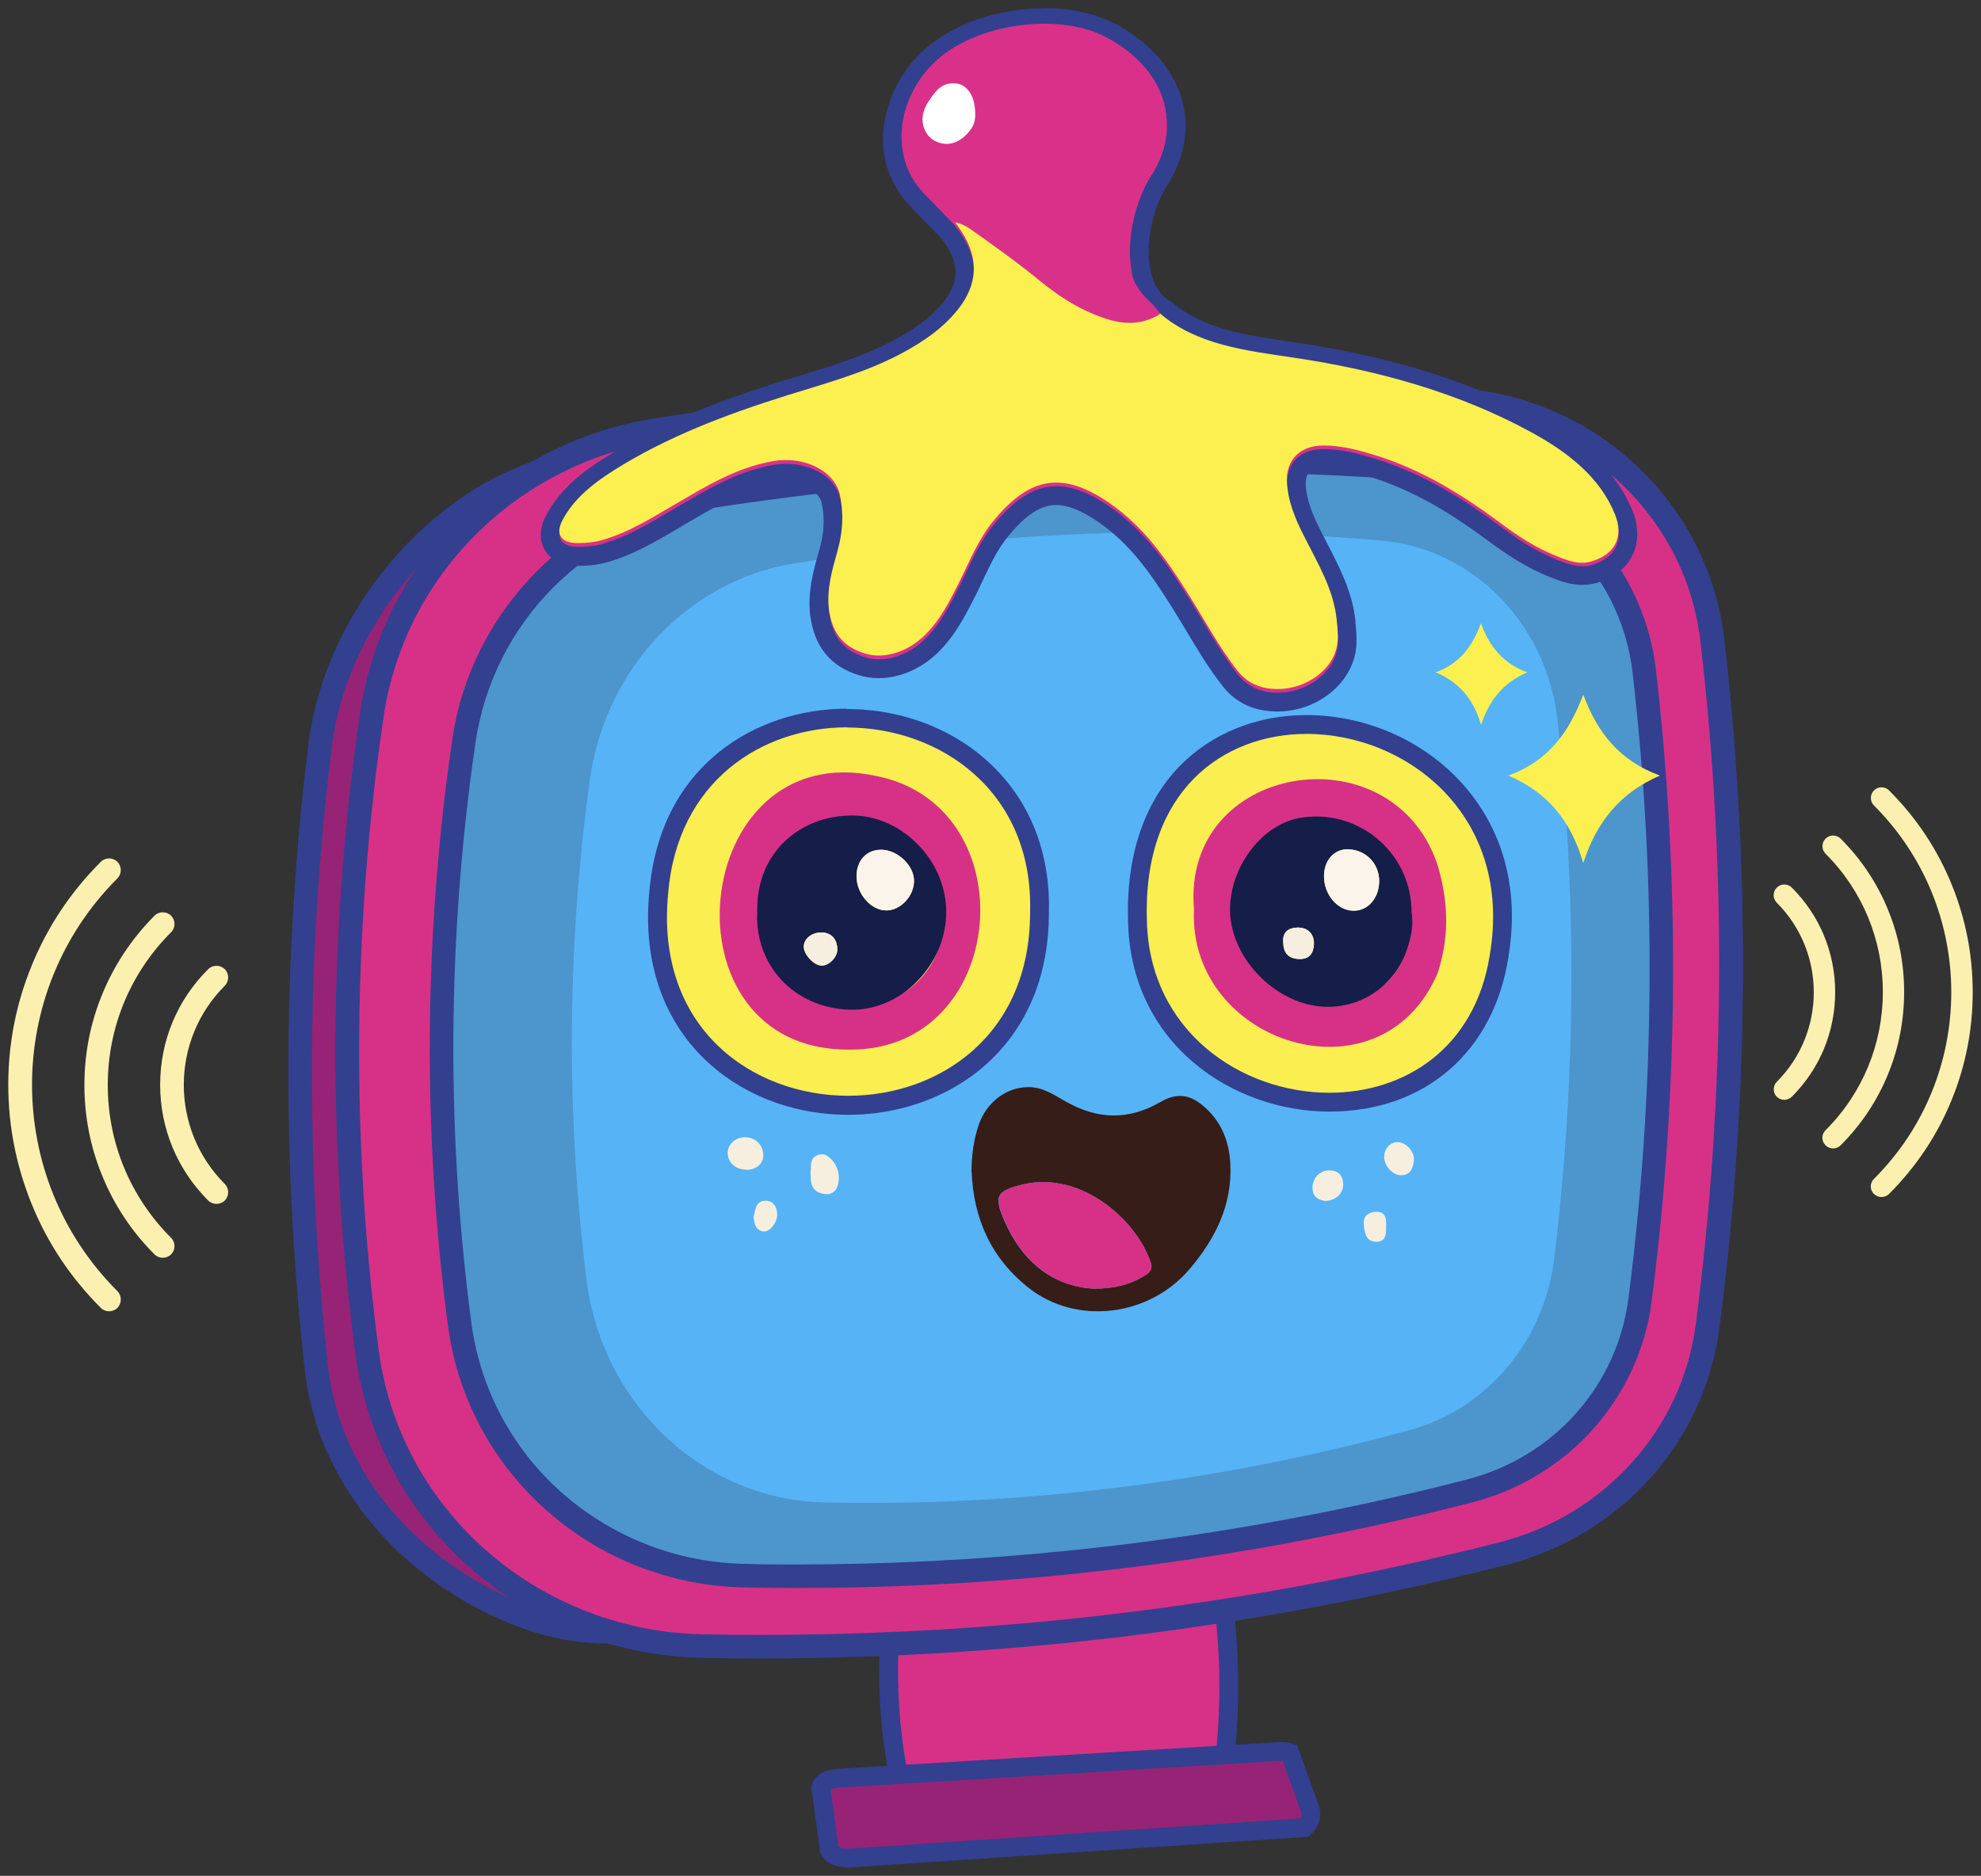 <?xml version="1.0" encoding="UTF-8"?><svg id="Layer_1" xmlns="http://www.w3.org/2000/svg" viewBox="0 0 105.14 99.58"><rect x="0" y="0" width="105.14" height="99.58" fill="#333333" stroke="none"/><defs><style>.cls-1{fill:#fcf0b1;}.cls-2{fill:#4d95cd;}.cls-3{fill:#32408f;}.cls-4{fill:#fbf4eb;}.cls-5,.cls-6{fill:#d73187;}.cls-7{fill:#56b3f6;}.cls-7,.cls-8,.cls-9,.cls-6{stroke:#32408f;stroke-miterlimit:10;}.cls-8{stroke-width:1.25px;}.cls-8,.cls-9{fill:#972376;}.cls-10{fill:#faee50;}.cls-11{fill:#fff;}.cls-12{fill:#361d18;}.cls-13{fill:#151e48;}.cls-14{fill:#fcf050;}.cls-15{fill:#d93189;}.cls-16{fill:#f6efe0;}</style></defs><path class="cls-8" d="M74.99,35.06c-.62-6.4-4.97-11.41-10.41-11.92-5.59-.53-11.82-.73-18.55-.37-4.56.25-8.86.73-12.86,1.37-1.01.16-2.01.33-2.99.51-6.22,1.14-12.3,7.63-13.2,14.99-.64,5.25-1.07,11.15-1.05,17.59.01,5.53.34,10.65.85,15.3.75,6.88,6.17,11.68,11.61,13.47,1.15.38,2.36.59,3.6.62,4.69.11,9.84-.08,15.36-.75,7.11-.86,13.48-2.35,19-4.04,4.5-1.38,7.86-5.85,8.45-11.3.62-5.73,1.03-12.15,1.01-19.15-.01-5.88-.33-11.35-.81-16.34Z"/><path class="cls-7" d="M21.29,38.49c1.08-7.32,6.91-13.1,14.35-14.24,5.79-.88,12.14-1.56,18.98-1.87,8.07-.37,15.51-.16,22.21.37,6.51.51,11.72,5.48,12.46,11.85.58,4.96.95,10.4.97,16.25.02,6.96-.46,13.34-1.21,19.04-.71,5.42-4.73,9.86-10.11,11.23-6.61,1.69-14.23,3.17-22.74,4.02-6.6.66-12.77.85-18.39.74-8.51-.16-15.66-6.39-16.76-14.67-.61-4.63-1-9.72-1.02-15.22-.01-6.4.49-12.27,1.26-17.49Z"/><path class="cls-6" d="M47.32,85.51c.2-1.87,1.64-3.4,3.54-3.77,1.48-.29,3.1-.53,4.86-.68,2.07-.18,3.98-.21,5.71-.14,1.68.06,3.07,1.27,3.33,2.88.2,1.25.35,2.63.42,4.12.08,1.77.02,3.39-.11,4.85-.12,1.38-1.11,2.55-2.48,2.96-1.68.5-3.62.96-5.8,1.26-1.69.24-3.27.35-4.72.38-2.19.05-4.09-1.46-4.46-3.55-.21-1.17-.36-2.46-.42-3.86-.07-1.63,0-3.12.14-4.46Z"/><path class="cls-2" d="M89.09,34.57c-.78-6.37-6.27-11.34-13.12-11.85-7.05-.52-14.89-.73-23.39-.37-7.2.31-14.17-.17-19.98,1.87-5.2,1.83-10.64,7.39-11.77,14.71-.81,5.22-1.34,11.09-1.33,17.49.01,5.5.43,10.59,1.07,15.22,1.15,8.29,6.52,13.33,14.3,14.21,5.88.67,12.41-.08,19.36-.74,8.96-.85,16.99-2.33,23.95-4.02,5.67-1.38,9.91-5.81,10.65-11.23.78-5.7,1.29-12.08,1.27-19.04-.02-5.85-.41-11.29-1.02-16.25ZM82.49,66.82c-.54,4.38-3.57,7.97-7.64,9.09-4.99,1.36-10.75,2.56-17.18,3.25-4.99.54-9.65.69-13.89.6-6.43-.13-11.83-5.17-12.66-11.87-.46-3.74-.76-7.86-.77-12.31-.01-5.18.37-9.92.95-14.15.81-5.92,5.22-10.6,10.84-11.52,4.37-.71,9.17-1.26,14.34-1.52,6.09-.3,11.72-.13,16.78.3,4.92.41,8.85,4.44,9.41,9.58.44,4.01.72,8.41.73,13.14.02,5.63-.35,10.79-.91,15.4Z"/><path class="cls-5" d="M40.36,87.42c-1.03,0-2.05-.01-3.06-.03-1.55-.03-3.09-.25-4.59-.66-7.1-1.94-12.31-7.82-13.25-14.97-.69-5.2-1.04-10.49-1.05-15.72-.01-6.03.43-12.11,1.3-18.07,1.16-7.85,7.3-13.95,15.28-15.17,1.21-.18,2.44-.36,3.69-.52,5.24-.69,10.58-1.17,15.89-1.41,2.79-.13,5.62-.19,8.41-.19,4.82,0,9.7.19,14.5.57,6.96.55,12.58,5.9,13.38,12.73.65,5.55.98,11.19,1,16.77.02,6.55-.4,13.16-1.25,19.66-.76,5.84-5.03,10.58-10.86,12.07-7.69,1.96-15.59,3.36-23.48,4.15-5.27.53-10.63.8-15.92.8h0ZM62.97,24.42c-2.53,0-5.1.06-7.63.18-5.57.26-11.19.8-16.71,1.61l-1.05.16c-6.77,1.05-11.98,6.27-12.96,12.99-.79,5.45-1.19,11.01-1.18,16.52.01,4.79.33,9.62.95,14.37.7,5.33,4.08,9.83,9.06,12.04,1.92.85,3.97,1.31,6.08,1.35.92.02,1.85.03,2.79.03,4.79,0,9.64-.25,14.41-.73,7.15-.73,14.31-2,21.28-3.8,4.86-1.25,8.41-5.23,9.04-10.14.77-5.94,1.15-11.99,1.13-18-.02-5.11-.32-10.28-.91-15.36-.66-5.74-5.34-10.24-11.13-10.7-4.36-.35-8.79-.52-13.16-.52Z"/><path class="cls-3" d="M62.98,21.3c5.12,0,9.95.21,14.46.57,6.69.52,12.05,5.64,12.81,12.18.59,5.1.98,10.69.99,16.7.02,7.15-.48,13.72-1.24,19.57-.73,5.57-4.86,10.13-10.4,11.55-6.79,1.73-14.63,3.25-23.38,4.13-5.62.56-10.93.79-15.86.79-1.03,0-2.04-.01-3.04-.03-1.53-.03-3.02-.25-4.43-.64-6.7-1.83-11.87-7.42-12.79-14.45-.63-4.75-1.03-9.99-1.04-15.64-.01-6.58.51-12.61,1.3-17.98,1.11-7.52,7.1-13.47,14.75-14.64,1.2-.18,2.43-.36,3.68-.52,4.93-.65,10.22-1.15,15.83-1.4,2.87-.13,5.67-.19,8.38-.19M42.31,84.3c4.51,0,9.35-.21,14.48-.73,7.99-.81,15.16-2.22,21.37-3.82,5.06-1.31,8.84-5.52,9.5-10.67.7-5.41,1.15-11.47,1.14-18.08-.02-5.56-.37-10.72-.91-15.43-.7-6.05-5.59-10.77-11.71-11.25-4.11-.33-8.53-.52-13.21-.52-2.48,0-5.04.06-7.66.18-6.01.28-11.62.86-16.77,1.62-.35.05-.71.11-1.06.16-6.99,1.08-12.47,6.57-13.48,13.52-.72,4.96-1.2,10.53-1.19,16.61.01,5.22.38,10.06.96,14.45.74,5.67,4.43,10.32,9.42,12.53,1.94.86,4.08,1.36,6.32,1.4.92.02,1.85.03,2.8.03M62.98,20.05c-2.8,0-5.64.06-8.43.19-5.32.24-10.68.72-15.94,1.41-1.25.17-2.5.34-3.7.53-8.26,1.26-14.61,7.57-15.8,15.69-.88,5.99-1.32,12.1-1.31,18.17.01,5.26.37,10.58,1.06,15.8.98,7.4,6.36,13.48,13.7,15.49,1.54.42,3.14.65,4.74.68,1.01.02,2.03.03,3.07.03,5.32,0,10.69-.27,15.99-.8,7.91-.79,15.84-2.2,23.57-4.16,6.09-1.56,10.53-6.5,11.33-12.6.85-6.52,1.27-13.16,1.25-19.74-.02-5.6-.35-11.27-1-16.84-.83-7.13-6.7-12.72-13.95-13.28-4.82-.38-9.72-.57-14.55-.57h0ZM42.31,83.05c-.94,0-1.86,0-2.77-.03-2.03-.04-3.99-.47-5.84-1.29-4.77-2.12-8.02-6.44-8.69-11.55-.62-4.72-.94-9.53-.95-14.29-.01-5.47.38-11,1.17-16.43.94-6.45,5.94-11.46,12.44-12.47.35-.05.69-.11,1.05-.16,5.5-.81,11.1-1.35,16.65-1.61,2.52-.12,5.08-.17,7.61-.17,4.36,0,8.77.17,13.11.52,5.49.44,9.94,4.7,10.56,10.15.58,5.05.89,10.19.9,15.29.02,5.98-.36,12.01-1.12,17.91-.6,4.65-3.97,8.43-8.57,9.62-6.93,1.79-14.06,3.06-21.18,3.78-4.75.48-9.58.73-14.35.73h0Z"/><path class="cls-9" d="M69.21,97.02l-24.04,1.61c-.53.05-1.03-.13-1.15-.42l-.43-3.14c-.14-.32.28-.64.88-.67l23.41-1.42c.2-.01.39,0,.57.06l1.06,2.94c.15.32.03.79-.29,1.03Z"/><path class="cls-15" d="M67.8,37.28c-.2,0-.4-.02-.6-.05-.78-.12-1.42-.49-1.9-1.11-.74-.94-1.34-1.95-1.93-2.93-.25-.43-.51-.85-.77-1.27-1.1-1.74-2.23-3.4-4.03-4.63-.96-.66-1.78-.98-2.51-.98-.98,0-1.89.58-2.95,1.87-.59.72-.97,1.52-1.37,2.38-.13.27-.26.55-.4.82-.53,1.06-1.04,2.06-1.91,2.92-.78.76-1.8,1.2-2.78,1.2-.3,0-.6-.04-.88-.13-1.32-.4-2.06-1.29-2.25-2.72-.15-1.15.15-2.21.44-3.24.29-1.04.33-1.96.15-2.81-.18-.85-1.19-1.47-2.39-1.47-.19,0-.39.02-.59.05-1.74.3-3.15,1.13-4.66,2.01l-.89.52c-1.07.63-2.18,1.28-3.47,1.65-.42.12-.87.18-1.39.18-.86,0-1.22-.33-1.38-.59-.15-.25-.27-.69.06-1.33.71-1.36,1.94-2.25,2.93-2.88,3.04-1.92,6.37-3.1,9.23-4l1.07-.33c1.67-.51,3.4-1.04,4.93-1.86,1.4-.74,2.36-1.5,3-2.38.91-1.24.83-2.46-.25-3.84,0,0-1.65-1.72-1.65-1.72-2.08-2.17-1.44-5.24.26-7.15,1.39-1.56,3.88-2.53,6.49-2.53,1.3,0,2.47.24,3.39.7,1.72.86,2.96,2.21,3.42,3.72.39,1.29.19,2.68-.58,4.02-.96,1.38-1.42,3.56-1.07,5.12.2.89.62,1.54,1.26,1.91,1.8,1.52,4.06,1.86,6.45,2.21l.48.07c5.03.75,9.2,2.07,12.78,4.03,2.44,1.33,3.91,2.8,4.64,4.61.28.69.28,1.36.01,1.92-.28.58-.83,1-1.58,1.22-.21.06-.43.09-.65.09-.56,0-1.06-.2-1.5-.37-1.24-.48-2.28-1.2-3.14-1.83-1.73-1.28-3.86-2.7-6.51-3.52-.93-.29-1.73-.48-2.59-.49h0c-.48,0-.87.13-1.11.39-.23.23-.34.58-.33.99.03.97.44,1.89.88,2.75l.31.6c.64,1.23,1.3,2.5,1.45,3.96.05.47.09.87.05,1.29-.15,1.63-1.8,2.96-3.68,2.96Z"/><path class="cls-3" d="M55.43,1.44c1.18,0,2.3.22,3.17.65,2.48,1.24,4.44,3.88,2.63,7.04-1.46,2.08-2.02,6.32.37,7.71,1.96,1.67,4.55,1.96,7.11,2.34,4.49.67,8.77,1.87,12.61,3.97,1.95,1.07,3.63,2.39,4.42,4.36.47,1.16,0,2.11-1.25,2.48-.17.05-.34.07-.51.07-.47,0-.9-.17-1.33-.34-1.12-.44-2.09-1.08-3.01-1.77-2.01-1.49-4.13-2.82-6.66-3.6-.88-.27-1.76-.51-2.73-.51,0,0,0,0-.01,0-1.28,0-1.96.79-1.93,1.89.04,1.05.45,2.02.93,2.96.72,1.42,1.55,2.8,1.71,4.38.04.4.09.8.05,1.19-.13,1.41-1.59,2.51-3.18,2.51-.17,0-.35-.01-.53-.04-.68-.11-1.19-.42-1.59-.92-1.03-1.32-1.79-2.77-2.67-4.16-1.12-1.77-2.3-3.5-4.17-4.78-1.06-.73-1.97-1.06-2.79-1.06-1.23,0-2.27.75-3.34,2.06-.82,1.01-1.26,2.17-1.83,3.29-.49.98-.98,1.96-1.82,2.78-.69.67-1.58,1.06-2.43,1.06-.25,0-.5-.03-.73-.11-1.25-.38-1.75-1.22-1.9-2.31-.14-1.08.16-2.11.45-3.14.28-.99.34-1.98.13-2.96-.24-1.12-1.49-1.86-2.88-1.86-.22,0-.45.02-.67.06-2,.35-3.61,1.37-5.25,2.32-1.22.71-2.4,1.46-3.82,1.87-.42.12-.84.16-1.25.16-.01,0-.03,0-.04,0-.9,0-1.2-.47-.83-1.19.59-1.14,1.61-1.96,2.75-2.68,2.79-1.76,5.9-2.94,9.11-3.95,2.07-.65,4.18-1.21,6.09-2.22,1.25-.66,2.38-1.45,3.17-2.52,1.15-1.57.84-3.06-.29-4.49,0,0,0,0,0,0-.55-.57-1.1-1.14-1.65-1.71-1.94-2.02-1.2-4.83.27-6.47,1.4-1.57,3.87-2.36,6.12-2.36M55.43.44c-2.76,0-5.39,1.03-6.87,2.69-1.85,2.08-2.53,5.44-.24,7.83.54.57,1.09,1.14,1.64,1.7.93,1.2,1,2.16.22,3.22-.6.82-1.5,1.53-2.84,2.23-1.49.79-3.12,1.29-4.85,1.82-.36.11-.72.22-1.08.33-2.89.91-6.26,2.11-9.34,4.06-1.04.66-2.34,1.6-3.1,3.07-.46.89-.23,1.52-.05,1.82.23.38.72.83,1.76.83h0c.61,0,1.11-.07,1.57-.2,1.36-.39,2.49-1.06,3.59-1.7l.45-.27.43-.25c1.46-.85,2.84-1.66,4.49-1.95.16-.03.33-.04.5-.04.94,0,1.77.47,1.9,1.07.17.79.13,1.6-.12,2.48l-.03.09c-.29,1.03-.62,2.2-.45,3.45.22,1.62,1.09,2.68,2.6,3.13.33.1.67.15,1.02.15,1.11,0,2.25-.49,3.13-1.34.93-.91,1.46-1.95,1.97-2.96l.05-.09c.14-.28.27-.56.4-.84.39-.82.76-1.6,1.3-2.27.96-1.17,1.75-1.69,2.57-1.69.63,0,1.36.29,2.23.89,1.72,1.18,2.82,2.79,3.89,4.49.26.42.52.84.77,1.26.59.99,1.2,2.02,1.96,2.98.56.72,1.31,1.15,2.22,1.29.22.03.45.05.68.05,2.14,0,4.01-1.53,4.18-3.42.04-.46,0-.91-.04-1.3v-.08c-.16-1.55-.85-2.86-1.51-4.14-.1-.2-.21-.4-.31-.6-.47-.93-.79-1.72-.82-2.54,0-.19.02-.45.19-.62.19-.19.51-.23.74-.23.8,0,1.55.19,2.45.46,2.58.8,4.66,2.19,6.36,3.45.89.66,1.97,1.39,3.24,1.89.49.19,1.04.41,1.69.41.27,0,.53-.04.79-.11,1.13-.33,1.66-.99,1.89-1.49.33-.69.33-1.49,0-2.32-1.02-2.53-3.26-3.99-4.86-4.86-3.62-1.98-7.86-3.32-12.94-4.08l-.48-.07c-2.32-.34-4.51-.67-6.13-2.05-.05-.04-.09-.07-.15-.1-.51-.3-.86-.83-1.02-1.58-.31-1.43.1-3.45.97-4.69.02-.02.03-.05.05-.08.84-1.46,1.05-2.98.62-4.41-.49-1.63-1.83-3.1-3.67-4.02-.99-.49-2.24-.76-3.61-.76h0Z"/><path class="cls-14" d="M61.58,16.65c1.96,1.67,4.55,1.96,7.11,2.34,4.49.67,8.77,1.87,12.61,3.97,1.95,1.07,3.63,2.39,4.42,4.36.47,1.16,0,2.11-1.25,2.48-.66.2-1.26-.04-1.83-.27-1.12-.44-2.09-1.08-3.01-1.77-2.01-1.49-4.13-2.82-6.66-3.6-.88-.27-1.76-.51-2.73-.51-1.28,0-1.97.79-1.94,1.89.04,1.05.45,2.02.93,2.96.72,1.42,1.55,2.8,1.71,4.38.04.4.09.8.05,1.19-.14,1.56-1.93,2.74-3.71,2.47-.68-.11-1.19-.42-1.59-.92-1.03-1.32-1.79-2.77-2.67-4.16-1.12-1.77-2.3-3.5-4.17-4.78-2.65-1.81-4.34-1.19-6.14.99-.82,1.01-1.26,2.17-1.83,3.29-.49.98-.98,1.96-1.82,2.78-.89.87-2.13,1.27-3.16.95-1.25-.38-1.75-1.22-1.9-2.31-.14-1.08.16-2.11.45-3.14.28-.99.34-1.98.13-2.96-.28-1.3-1.92-2.09-3.55-1.8-2,.35-3.61,1.37-5.25,2.32-1.22.71-2.4,1.46-3.82,1.87-.43.12-.86.16-1.29.16-.9,0-1.2-.47-.83-1.19.59-1.14,1.61-1.96,2.75-2.68,2.79-1.76,5.9-2.94,9.11-3.95,2.07-.65,4.18-1.21,6.09-2.22,1.25-.66,2.38-1.45,3.17-2.52,1.15-1.57.84-3.07-.3-4.5.36.06.65.23.92.42,1.23.87,2.46,1.76,3.62,2.7.87.71,1.81,1.35,2.89,1.78,1.05.42,2.15.69,3.28.08.07-.04.13-.09.2-.13h0Z"/><path class="cls-15" d="M61.38,16.78c-1.13.61-2.23.35-3.28-.08-1.09-.44-2.03-1.08-2.89-1.78-1.16-.95-2.38-1.83-3.62-2.7-.27-.19-.56-.36-.92-.42-.55-.57-1.1-1.14-1.65-1.71-1.94-2.02-1.2-4.83.27-6.47,2.13-2.4,6.77-2.97,9.29-1.71,2.48,1.24,4.44,3.88,2.63,7.04-1.07,1.78-2.44,4.95-.21,7.04.24.23.36.38.58.66l-.2.14Z"/><path class="cls-11" d="M51.51,6.89c.25-.33.27-.69.24-1.06h0c-.05-.76-.42-1.34-1.01-1.4-.82-.08-1.14.49-1.48.99-.12.17-.2.37-.25.56-.18.67.17,1.36.76,1.57.63.23,1.24,0,1.74-.66"/><path class="cls-12" d="M51.57,62.2c.09,2.47,1.03,4.6,3.03,6.17,2.53,1.99,6.36,1.53,8.51-.97,1.37-1.6,2.29-3.4,2.19-5.58-.05-1.16-.43-2.19-1.31-3-.79-.72-1.49-.85-2.42-.31-1.68.97-3.31.92-4.98-.02-.64-.36-1.26-.8-2.05-.78-1.15.02-2.18.81-2.59,1.99-.27.79-.38,1.6-.39,2.49ZM58.05,68.41c-2.18-.13-3.79-1.42-4.74-3.6-.58-1.32-.43-1.59.97-1.93,3.08-.74,6.05,1.87,6.8,4.17.09.28-.02.47-.27.63-.77.49-1.61.73-2.77.73h0Z"/><path class="cls-16" d="M43.02,62.19c.01.23,0,.42.04.61.08.39.38.55.74.59.39.04.61-.2.68-.53.12-.56-.05-1.06-.48-1.43-.17-.15-.41-.21-.65-.09-.4.2-.28.57-.33.86h0Z"/><path class="cls-16" d="M39.62,62.1c.51,0,.89-.32.89-.76,0-.54-.39-.95-.94-.97-.5-.02-.94.36-.95.81,0,.53.41.91.99.91h0Z"/><path class="cls-16" d="M73.46,61.38c0,.53.47,1.03.93,1.01.5-.03.61-.41.65-.79.05-.48-.44-.98-.88-.97-.37,0-.7.36-.69.75Z"/><path class="cls-16" d="M70.36,63.75c.54-.01.95-.42.93-.9-.02-.45-.26-.71-.72-.72-.51-.02-.92.42-.91.94.01.49.34.64.7.69Z"/><path class="cls-16" d="M39.99,64.6c.05.34.09.7.51.77.34.06.74-.45.75-.88,0-.41-.2-.74-.6-.75-.53-.01-.56.46-.65.85h0Z"/><path class="cls-16" d="M73.57,65.09c.01-.39-.02-.79-.57-.76-.38.02-.65.23-.62.65.04.42.09.92.64.94.52.02.57-.4.54-.83h0Z"/><path class="cls-5" d="M58.05,68.41c1.16,0,2-.24,2.77-.73.25-.16.36-.35.27-.63-.76-2.3-3.72-4.91-6.8-4.17-1.4.34-1.55.61-.97,1.93.95,2.18,2.56,3.47,4.74,3.6h0Z"/><path class="cls-10" d="M45.01,58.68c-3.02,0-5.82-1.18-7.68-3.23-1.86-2.05-2.69-4.83-2.38-8.05.53-6.41,5.41-9.28,10-9.28,2.92,0,5.68,1.12,7.57,3.07,1.82,1.88,2.73,4.4,2.65,7.29v.04c-.01,2.92-.98,5.42-2.8,7.25-1.85,1.85-4.53,2.91-7.36,2.91h0Z"/><path class="cls-3" d="M44.96,38.62c4.94,0,9.91,3.4,9.71,9.84h0c0,6.5-4.83,9.71-9.65,9.71-5.12,0-10.24-3.61-9.56-10.73.49-5.98,4.99-8.83,9.51-8.83M44.96,37.62c-4.83,0-9.95,3.01-10.5,9.75-.32,3.35.55,6.26,2.51,8.42,1.96,2.15,4.89,3.39,8.05,3.39,2.96,0,5.78-1.11,7.71-3.05,1.92-1.92,2.93-4.55,2.94-7.6v-.02c.09-3.03-.87-5.68-2.79-7.65-1.98-2.05-4.87-3.22-7.93-3.22h0Z"/><path class="cls-10" d="M70.56,58.51c-4.85,0-10.07-3.38-10.19-9.64-.1-3.27.79-5.98,2.59-7.84,1.6-1.66,3.87-2.57,6.39-2.57,3.11,0,6.13,1.38,8.09,3.7,1.36,1.61,2.83,4.41,2.12,8.62-.74,4.69-4.27,7.73-9,7.73h0Z"/><path class="cls-3" d="M69.35,38.96c5.33,0,10.97,4.35,9.72,11.73-.79,5.02-4.58,7.32-8.51,7.32-4.7,0-9.57-3.29-9.69-9.15-.22-6.85,4.02-9.9,8.48-9.9M69.35,37.96c-2.65,0-5.05.97-6.75,2.72-1.89,1.95-2.84,4.79-2.73,8.21.13,6.57,5.6,10.12,10.69,10.12s8.71-3.2,9.49-8.16c.74-4.38-.8-7.32-2.23-9.01-2.05-2.43-5.22-3.88-8.47-3.88h0Z"/><path class="cls-5" d="M45.11,55.72c8.44.04,9.46-12.94,1.38-14.53-9.96-2.13-11.58,14.65-1.38,14.53h0ZM40.24,48.5c-.12-6.77,9.87-6.76,9.84.02.08,6.66-9.99,6.55-9.84-.02Z"/><path class="cls-5" d="M76.25,45.78c-2.5-7.05-13.54-5.25-12.88,2.48-.34,7.16,9.89,10.43,12.92,3.43.04-.1.05-.17.09-.28h0c.57-1.91.46-3.77-.13-5.64h0ZM74.86,48.75c.03,6.85-9.91,5.44-9.38-.85.39-6.57,9.55-5.3,9.38.85Z"/><path class="cls-13" d="M40.18,48.64c0,2.89,2.24,4.97,5.09,4.96,2.63-.01,4.95-2.42,4.95-5.19s-2.4-5.12-4.98-5.12c-2.83,0-5.05,2-5.05,4.95v.41ZM45.46,46.51c0-.84.53-1.41,1.31-1.4.88,0,1.76.85,1.74,1.68-.02.8-.73,1.55-1.47,1.54-.82,0-1.58-.88-1.58-1.82ZM44.44,50.43c-.01.41-.47.86-.86.83-.4-.03-.93-.6-.92-1,0-.44.44-.78.98-.76.5.02.81.38.8.93h0Z"/><path class="cls-13" d="M74.92,48.48c.01-3.31-2.95-5.62-5.99-5.05-1.88.36-3.5,2.38-3.64,4.58-.14,2.23,1.55,4.4,3.64,5.16,2.39.87,4.97-.37,5.76-2.81.18-.55.3-1.1.26-1.61l-.02-.27ZM70.27,46.51c0-.84.54-1.44,1.26-1.43.95.02,1.67.75,1.67,1.69,0,.91-.6,1.59-1.38,1.57-.85-.02-1.55-.85-1.55-1.84h0ZM68.11,50.04c-.04-.53.23-.78.74-.8.55-.02.92.33.89.9-.03.47-.24.79-.79.77-.54-.02-.83-.3-.84-.87h0Z"/><path class="cls-4" d="M45.46,46.51c0,.94.76,1.82,1.58,1.82.74,0,1.46-.74,1.47-1.54.02-.83-.86-1.67-1.74-1.68-.77,0-1.3.56-1.31,1.4Z"/><path class="cls-16" d="M44.44,50.43c.01-.55-.3-.91-.8-.93-.54-.02-.98.32-.98.76,0,.4.52.97.92,1,.38.03.85-.42.86-.83h0Z"/><path class="cls-4" d="M70.27,46.51c0,.98.71,1.82,1.55,1.84.77.02,1.37-.67,1.38-1.57,0-.94-.72-1.68-1.67-1.69-.73-.01-1.26.59-1.26,1.43h0Z"/><path class="cls-16" d="M68.11,50.04c0,.57.29.85.83.87.55.02.77-.3.79-.77.03-.57-.34-.92-.89-.9-.51.02-.78.27-.74.8h0Z"/><path class="cls-14" d="M84.03,45.81c-.65-2.2-1.85-3.73-3.98-4.64,2.13-.76,3.24-2.32,3.98-4.3.75,2.05,1.97,3.54,4.07,4.3-2.1.91-3.36,2.44-4.07,4.65h0Z"/><path class="cls-14" d="M78.61,38.49c-.39-1.33-1.12-2.25-2.41-2.8,1.28-.46,1.96-1.4,2.4-2.6.45,1.24,1.19,2.14,2.46,2.6-1.27.55-2.03,1.48-2.46,2.81h0Z"/><path class="cls-1" d="M6.41,68.99c0,.16-.06.32-.18.44-.24.24-.64.24-.88,0-1.6-1.6-2.84-3.46-3.68-5.54-.81-2.01-1.23-4.12-1.23-6.3s.41-4.29,1.23-6.3c.84-2.08,2.08-3.94,3.68-5.54.24-.24.64-.24.88,0,.24.24.24.64,0,.88-6.04,6.04-6.04,15.87,0,21.91.12.12.18.28.18.44Z"/><path class="cls-1" d="M9.26,66.15c0,.16-.06.32-.18.44-.24.24-.64.24-.88,0-1.21-1.21-2.15-2.63-2.79-4.21-.62-1.52-.93-3.13-.93-4.78s.31-3.26.93-4.78c.64-1.58,1.58-2.99,2.79-4.21.24-.24.64-.24.88,0,.24.24.24.64,0,.88-2.17,2.17-3.36,5.05-3.36,8.11s1.19,5.94,3.36,8.11c.12.12.18.28.18.44Z"/><path class="cls-1" d="M12.11,63.29c0,.16-.06.32-.18.44-.24.24-.64.24-.88,0-1.64-1.64-2.55-3.82-2.55-6.14,0-2.32.9-4.5,2.55-6.14.24-.24.64-.24.88,0,.24.24.24.64,0,.88-2.9,2.9-2.9,7.62,0,10.52.12.12.18.28.18.44Z"/><path class="cls-1" d="M99.29,62.98c0,.14.05.29.17.4.22.22.58.22.8,0,1.45-1.45,2.57-3.13,3.33-5.01.74-1.81,1.11-3.73,1.11-5.7s-.37-3.88-1.11-5.7c-.76-1.88-1.88-3.56-3.33-5.01-.22-.22-.58-.22-.8,0-.22.22-.22.58,0,.8,5.47,5.47,5.47,14.36,0,19.82-.11.11-.17.25-.17.4Z"/><path class="cls-1" d="M96.72,60.4c0,.14.06.29.17.4.22.22.58.22.8,0,1.1-1.1,1.95-2.38,2.53-3.81.56-1.38.84-2.83.84-4.33s-.28-2.95-.84-4.33c-.58-1.43-1.43-2.71-2.53-3.81-.22-.22-.58-.22-.8,0-.22.22-.22.58,0,.8,1.96,1.96,3.04,4.57,3.04,7.34s-1.08,5.38-3.04,7.34c-.11.11-.17.25-.17.4Z"/><path class="cls-1" d="M94.14,57.82c0,.14.05.29.16.4.22.22.58.22.8,0,1.49-1.49,2.3-3.46,2.3-5.55,0-2.1-.82-4.07-2.3-5.55-.22-.22-.58-.22-.8,0-.22.22-.22.58,0,.8,2.62,2.62,2.62,6.89,0,9.51-.11.11-.16.25-.16.4Z"/></svg>